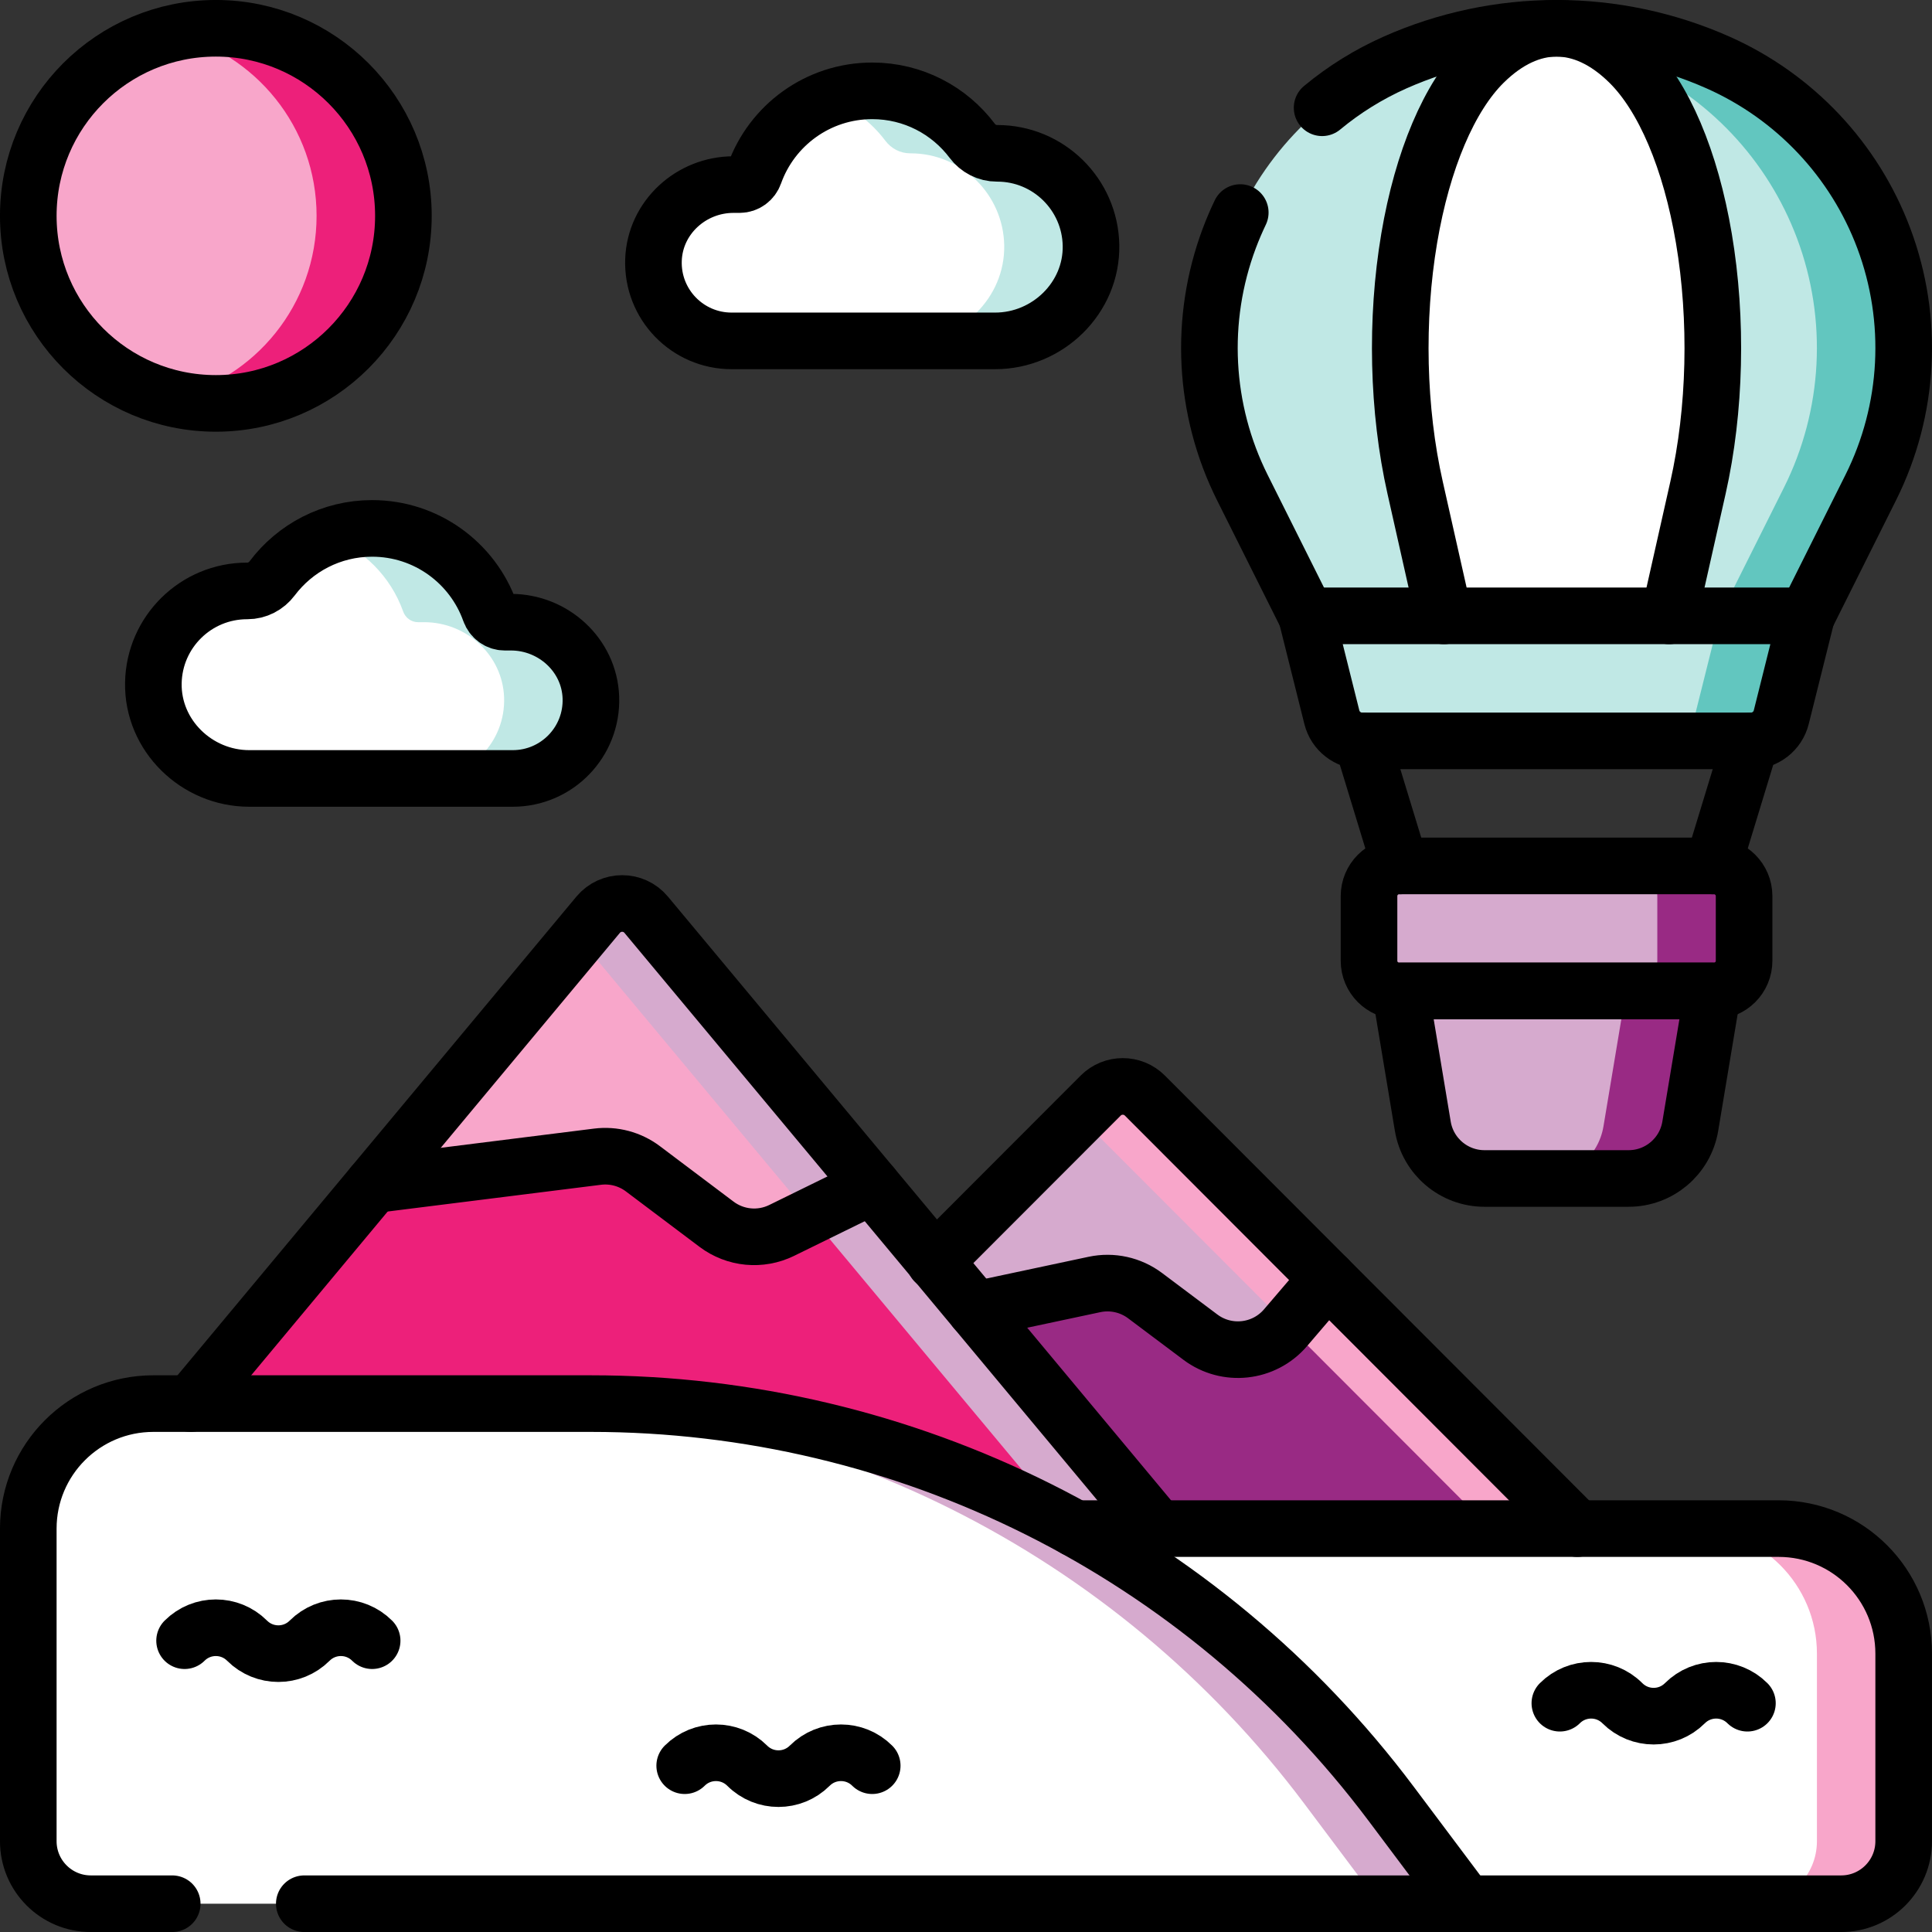 <svg width="50" height="50" viewBox="0 0 50 50" fill="none" xmlns="http://www.w3.org/2000/svg">
<rect x="0" y="0" width="50" height="50" fill="#333333" stroke="none"/>
<g clip-path="url(#clip0_537_2007)">
<path d="M34.358 33.089H24.191V40.334H40.819V39.56L34.358 33.089Z" fill="#992A84"/>
<path d="M34.358 33.089H32.112L38.573 39.56V40.334H40.819V39.56L34.358 33.089Z" fill="#F8A6CA"/>
<path d="M33.321 32.051L29.63 28.355C29.314 28.038 28.801 28.038 28.485 28.355L24.191 32.654V33.898H25.244L28.325 33.243C28.782 33.145 29.259 33.25 29.633 33.531L31.067 34.606C31.749 35.118 32.712 35.012 33.267 34.364L33.321 34.301V32.051H33.321Z" fill="#D6AACE"/>
<path d="M28.485 28.355L27.934 28.906L33.321 34.301L34.358 33.09L29.63 28.355C29.314 28.038 28.801 28.038 28.485 28.355Z" fill="#F8A6CA"/>
<path d="M22.573 30.693L13.734 28.884L9.656 30.662L4.937 36.325V43.506H29.963V39.56L22.573 30.693Z" fill="#ED207A"/>
<path d="M22.573 30.693L19.865 30.139L27.717 39.56V43.505H29.963V39.56L22.573 30.693Z" fill="#D6AACE"/>
<path d="M46.755 15.939L48.414 12.62C49.419 10.61 49.542 8.272 48.753 6.168C47.992 4.139 46.448 2.501 44.468 1.62C41.804 0.436 38.763 0.436 36.098 1.62C34.118 2.501 32.575 4.139 31.814 6.168C31.025 8.272 31.147 10.61 32.152 12.62L33.812 15.939L40.283 17.557L46.755 15.939Z" fill="#C0E8E5"/>
<path d="M48.753 6.168C47.992 4.139 46.448 2.501 44.468 1.621C42.786 0.873 40.953 0.598 39.16 0.795C40.207 0.91 41.24 1.185 42.222 1.621C44.202 2.501 45.746 4.139 46.507 6.168C47.296 8.272 47.173 10.61 46.168 12.62L44.508 15.94L39.16 17.277L40.283 17.557L46.755 15.94L48.414 12.62C49.419 10.61 49.542 8.272 48.753 6.168Z" fill="#62C6BF"/>
<path d="M42.148 30.5H38.418C37.627 30.5 36.952 29.928 36.822 29.148L36.239 25.646V25.158H44.328V25.646L43.744 29.148C43.614 29.928 42.939 30.5 42.148 30.5Z" fill="#D6AACE"/>
<path d="M5.586 10.44C8.266 10.44 10.44 8.266 10.44 5.586C10.44 2.905 8.266 0.732 5.586 0.732C2.905 0.732 0.732 2.905 0.732 5.586C0.732 8.266 2.905 10.44 5.586 10.44Z" fill="#F8A6CA"/>
<path d="M25.809 3.968H25.802C25.548 3.969 25.312 3.846 25.16 3.643C24.569 2.858 23.631 2.351 22.573 2.351C21.167 2.351 19.97 3.248 19.524 4.501C19.466 4.665 19.315 4.777 19.141 4.777H18.982C17.885 4.777 16.951 5.63 16.912 6.726C16.871 7.876 17.792 8.822 18.933 8.822H25.754C27.115 8.822 28.261 7.708 28.235 6.348C28.21 5.03 27.134 3.968 25.809 3.968Z" fill="white"/>
<path d="M6.395 15.293H6.402C6.656 15.293 6.892 15.17 7.044 14.967C7.635 14.182 8.573 13.675 9.63 13.675C11.037 13.675 12.234 14.572 12.68 15.826C12.738 15.989 12.889 16.102 13.063 16.102H13.222C14.319 16.102 15.253 16.954 15.292 18.05C15.332 19.201 14.412 20.146 13.271 20.146H6.45C5.089 20.146 3.943 19.033 3.969 17.672C3.994 16.354 5.07 15.293 6.395 15.293Z" fill="white"/>
<path d="M43.197 15.939L43.944 12.62C44.396 10.61 44.452 8.272 44.096 6.168C43.754 4.139 43.059 2.501 42.167 1.621C40.968 0.436 39.599 0.436 38.399 1.621C37.508 2.501 36.813 4.139 36.471 6.168C36.115 8.272 36.17 10.61 36.623 12.62L37.37 15.939L40.283 17.557L43.197 15.939Z" fill="white"/>
<path d="M43.263 19.175H35.252C34.881 19.175 34.558 18.922 34.468 18.562L33.812 15.94H44.704L44.048 18.562C43.958 18.922 43.634 19.175 43.263 19.175Z" fill="#C0E8E5"/>
<path d="M20.229 31.842L20.979 31.475V28.779L16.723 23.673C16.4 23.285 15.804 23.285 15.48 23.673L9.656 30.662L15.464 29.935C15.881 29.882 16.302 29.995 16.638 30.247L18.544 31.682C19.031 32.049 19.682 32.111 20.229 31.842Z" fill="#F8A6CA"/>
<path d="M42.082 25.158V25.646L41.498 29.148C41.368 29.928 40.693 30.5 39.903 30.5H42.149C42.94 30.5 43.614 29.928 43.744 29.148L44.328 25.646V25.158H42.082Z" fill="#992A84"/>
<path d="M5.586 0.732C5.199 0.732 4.824 0.779 4.463 0.864C6.602 1.371 8.193 3.292 8.193 5.586C8.193 7.88 6.602 9.8 4.463 10.307C4.824 10.393 5.199 10.44 5.586 10.44C8.267 10.44 10.44 8.267 10.44 5.586C10.44 2.905 8.267 0.732 5.586 0.732Z" fill="#ED207A"/>
<path d="M25.809 3.968H25.802C25.548 3.969 25.312 3.846 25.159 3.643C24.569 2.858 23.631 2.351 22.573 2.351C22.179 2.351 21.803 2.423 21.453 2.552C22.039 2.77 22.544 3.152 22.913 3.643C23.066 3.846 23.302 3.969 23.556 3.968H23.563C24.887 3.968 25.964 5.03 25.989 6.348C26.015 7.708 24.869 8.822 23.508 8.822H25.754C27.115 8.822 28.261 7.708 28.235 6.348C28.21 5.03 27.133 3.968 25.809 3.968Z" fill="#C0E8E5"/>
<path d="M15.292 18.05C15.253 16.954 14.319 16.102 13.222 16.102H13.063C12.889 16.102 12.738 15.989 12.68 15.826C12.234 14.572 11.037 13.675 9.63 13.675C9.234 13.675 8.855 13.746 8.504 13.876C9.401 14.208 10.113 14.923 10.434 15.826C10.492 15.989 10.643 16.102 10.817 16.102H10.976C12.073 16.102 13.007 16.954 13.046 18.05C13.086 19.201 12.166 20.146 11.024 20.146H13.271C14.412 20.146 15.332 19.201 15.292 18.05Z" fill="#C0E8E5"/>
<path d="M44.509 15.938L43.853 18.561C43.763 18.922 43.439 19.174 43.068 19.174H45.314C45.685 19.174 46.009 18.922 46.099 18.561L46.755 15.938H44.509Z" fill="#62C6BF"/>
<path d="M39.585 0.85C40.451 0.981 41.305 1.225 42.124 1.579C41.56 1.037 40.96 0.756 40.358 0.734C40.316 0.734 40.274 0.733 40.232 0.733C40.016 0.739 39.8 0.777 39.585 0.85Z" fill="#EDE1E5"/>
<path d="M42.402 25.646H36.211C35.78 25.646 35.43 25.296 35.43 24.865V23.191C35.43 22.76 35.78 22.41 36.211 22.41H42.402C42.834 22.41 43.184 22.76 43.184 23.191V24.865C43.184 25.296 42.834 25.646 42.402 25.646Z" fill="#D6AACE"/>
<path d="M44.356 22.41H42.11C42.541 22.41 42.891 22.76 42.891 23.191V24.865C42.891 25.296 42.541 25.646 42.11 25.646H44.356C44.787 25.646 45.137 25.296 45.137 24.865V23.191C45.137 22.76 44.787 22.41 44.356 22.41Z" fill="#992A84"/>
<path d="M27.825 46.032L37.943 49.268H47.65C48.543 49.268 49.268 48.543 49.268 47.65V42.796C49.268 41.009 47.819 39.56 46.032 39.56H27.825V46.032Z" fill="white"/>
<path d="M2.35 49.268C1.457 49.268 0.732 48.544 0.732 47.65V39.561C0.732 37.774 2.181 36.325 3.968 36.325H14.915C23.062 36.325 30.734 40.161 35.623 46.679L37.564 49.268H2.35V49.268Z" fill="white"/>
<path d="M46.032 39.56H43.786C45.573 39.56 47.022 41.009 47.022 42.796V47.65C47.022 48.543 46.297 49.268 45.404 49.268H47.65C48.543 49.268 49.268 48.543 49.268 47.65V42.796C49.268 41.009 47.819 39.56 46.032 39.56Z" fill="#F8A6CA"/>
<path d="M36.001 46.679C31.113 40.161 23.441 36.325 15.293 36.325H13.047C21.195 36.325 28.867 40.161 33.755 46.679L35.697 49.268H37.943L36.001 46.679Z" fill="#D6AACE"/>
<path d="M22.573 30.693L16.723 23.673C16.4 23.285 15.804 23.285 15.48 23.673L14.979 24.275L20.979 31.475L22.573 30.693Z" fill="#D6AACE"/>
<path d="M4.457 49.268H2.35C1.457 49.268 0.732 48.544 0.732 47.65V39.561C0.732 37.774 2.181 36.325 3.968 36.325H15.293C23.441 36.325 31.113 40.161 36.001 46.679L37.943 49.268" stroke="black" stroke-width="1.465" stroke-miterlimit="10" stroke-linecap="round" stroke-linejoin="round"/>
<path d="M27.825 39.56H46.032C47.819 39.56 49.267 41.009 49.267 42.796V47.65C49.267 48.543 48.543 49.268 47.65 49.268H7.875" stroke="black" stroke-width="1.465" stroke-miterlimit="10" stroke-linecap="round" stroke-linejoin="round"/>
<path d="M5.586 10.44C8.266 10.44 10.44 8.266 10.44 5.586C10.44 2.905 8.266 0.732 5.586 0.732C2.905 0.732 0.732 2.905 0.732 5.586C0.732 8.266 2.905 10.44 5.586 10.44Z" stroke="black" stroke-width="1.465" stroke-miterlimit="10" stroke-linecap="round" stroke-linejoin="round"/>
<path d="M25.809 3.968H25.802C25.548 3.969 25.312 3.846 25.16 3.643C24.569 2.858 23.631 2.351 22.573 2.351C21.167 2.351 19.97 3.248 19.524 4.501C19.466 4.665 19.315 4.777 19.141 4.777H18.982C17.885 4.777 16.951 5.63 16.912 6.726C16.871 7.876 17.792 8.822 18.933 8.822H25.754C27.115 8.822 28.261 7.708 28.235 6.348C28.21 5.03 27.134 3.968 25.809 3.968Z" stroke="black" stroke-width="1.465" stroke-miterlimit="10" stroke-linecap="round" stroke-linejoin="round"/>
<path d="M6.395 15.293H6.402C6.656 15.293 6.892 15.17 7.044 14.967C7.635 14.182 8.573 13.675 9.63 13.675C11.037 13.675 12.234 14.572 12.68 15.826C12.738 15.989 12.889 16.102 13.063 16.102H13.222C14.319 16.102 15.253 16.954 15.292 18.05C15.332 19.201 14.412 20.146 13.271 20.146H6.45C5.089 20.146 3.943 19.033 3.969 17.672C3.994 16.354 5.07 15.293 6.395 15.293Z" stroke="black" stroke-width="1.465" stroke-miterlimit="10" stroke-linecap="round" stroke-linejoin="round"/>
<path d="M44.356 25.646H36.211C35.78 25.646 35.43 25.296 35.43 24.865V23.191C35.43 22.76 35.78 22.41 36.211 22.41H44.356C44.787 22.41 45.137 22.76 45.137 23.191V24.865C45.137 25.296 44.787 25.646 44.356 25.646Z" stroke="black" stroke-width="1.465" stroke-miterlimit="10" stroke-linecap="round" stroke-linejoin="round"/>
<path d="M42.148 30.499H38.418C37.627 30.499 36.952 29.927 36.822 29.147L36.239 25.645H44.328L43.744 29.147C43.614 29.927 42.939 30.499 42.148 30.499Z" stroke="black" stroke-width="1.465" stroke-miterlimit="10" stroke-linecap="round" stroke-linejoin="round"/>
<path d="M45.314 19.174H35.252C34.881 19.174 34.558 18.922 34.468 18.561L33.812 15.938H46.755L46.099 18.561C46.009 18.922 45.685 19.174 45.314 19.174Z" stroke="black" stroke-width="1.465" stroke-miterlimit="10" stroke-linecap="round" stroke-linejoin="round"/>
<path d="M36.239 22.41L35.252 19.175" stroke="black" stroke-width="1.465" stroke-miterlimit="10" stroke-linecap="round" stroke-linejoin="round"/>
<path d="M45.314 19.175L44.328 22.41" stroke="black" stroke-width="1.465" stroke-miterlimit="10" stroke-linecap="round" stroke-linejoin="round"/>
<path d="M32.098 5.501C31.994 5.718 31.899 5.94 31.814 6.167C31.025 8.272 31.147 10.609 32.152 12.619L33.812 15.939" stroke="black" stroke-width="1.465" stroke-miterlimit="10" stroke-linecap="round" stroke-linejoin="round"/>
<path d="M46.755 15.939L48.414 12.62C49.419 10.61 49.542 8.272 48.753 6.168C47.992 4.139 46.448 2.501 44.468 1.62C41.804 0.436 38.763 0.436 36.098 1.62C35.414 1.925 34.782 2.319 34.216 2.789" stroke="black" stroke-width="1.465" stroke-miterlimit="10" stroke-linecap="round" stroke-linejoin="round"/>
<path d="M43.197 15.939L43.944 12.62C44.396 10.61 44.451 8.272 44.096 6.168C43.754 4.139 43.059 2.501 42.167 1.621C40.968 0.436 39.599 0.436 38.399 1.621C37.508 2.501 36.813 4.139 36.47 6.168C36.115 8.272 36.17 10.61 36.623 12.62L37.37 15.939" stroke="black" stroke-width="1.465" stroke-miterlimit="10" stroke-linecap="round" stroke-linejoin="round"/>
<path d="M4.777 42.461C5.224 42.014 5.948 42.014 6.395 42.461C6.842 42.908 7.566 42.908 8.013 42.461C8.46 42.014 9.184 42.014 9.631 42.461" stroke="black" stroke-width="1.465" stroke-miterlimit="10" stroke-linecap="round" stroke-linejoin="round"/>
<path d="M17.72 45.696C18.166 45.25 18.891 45.25 19.338 45.696C19.784 46.143 20.509 46.143 20.956 45.696C21.402 45.25 22.127 45.25 22.573 45.696" stroke="black" stroke-width="1.465" stroke-miterlimit="10" stroke-linecap="round" stroke-linejoin="round"/>
<path d="M40.369 44.079C40.816 43.632 41.541 43.632 41.987 44.079C42.434 44.526 43.158 44.526 43.605 44.079C44.052 43.632 44.776 43.632 45.223 44.079" stroke="black" stroke-width="1.465" stroke-miterlimit="10" stroke-linecap="round" stroke-linejoin="round"/>
<path d="M4.937 36.325L15.48 23.673C15.804 23.285 16.4 23.285 16.723 23.673L29.963 39.56" stroke="black" stroke-width="1.465" stroke-miterlimit="10" stroke-linecap="round" stroke-linejoin="round"/>
<path d="M40.819 39.56L29.63 28.354C29.314 28.037 28.801 28.037 28.485 28.354L24.191 32.653" stroke="black" stroke-width="1.465" stroke-miterlimit="10" stroke-linecap="round" stroke-linejoin="round"/>
<path d="M9.656 30.663L15.464 29.935C15.881 29.883 16.302 29.995 16.638 30.248L18.544 31.683C19.031 32.05 19.682 32.112 20.23 31.843L22.573 30.694" stroke="black" stroke-width="1.465" stroke-miterlimit="10" stroke-linecap="round" stroke-linejoin="round"/>
<path d="M34.358 33.089L33.267 34.364C32.712 35.011 31.749 35.117 31.067 34.606L29.633 33.53C29.259 33.25 28.782 33.145 28.325 33.242L25.244 33.898" stroke="black" stroke-width="1.465" stroke-miterlimit="10" stroke-linecap="round" stroke-linejoin="round"/>
</g>
<defs>
<clipPath id="clip0_537_2007">
<rect width="50" height="50" fill="white"/>
</clipPath>
</defs>
</svg>
